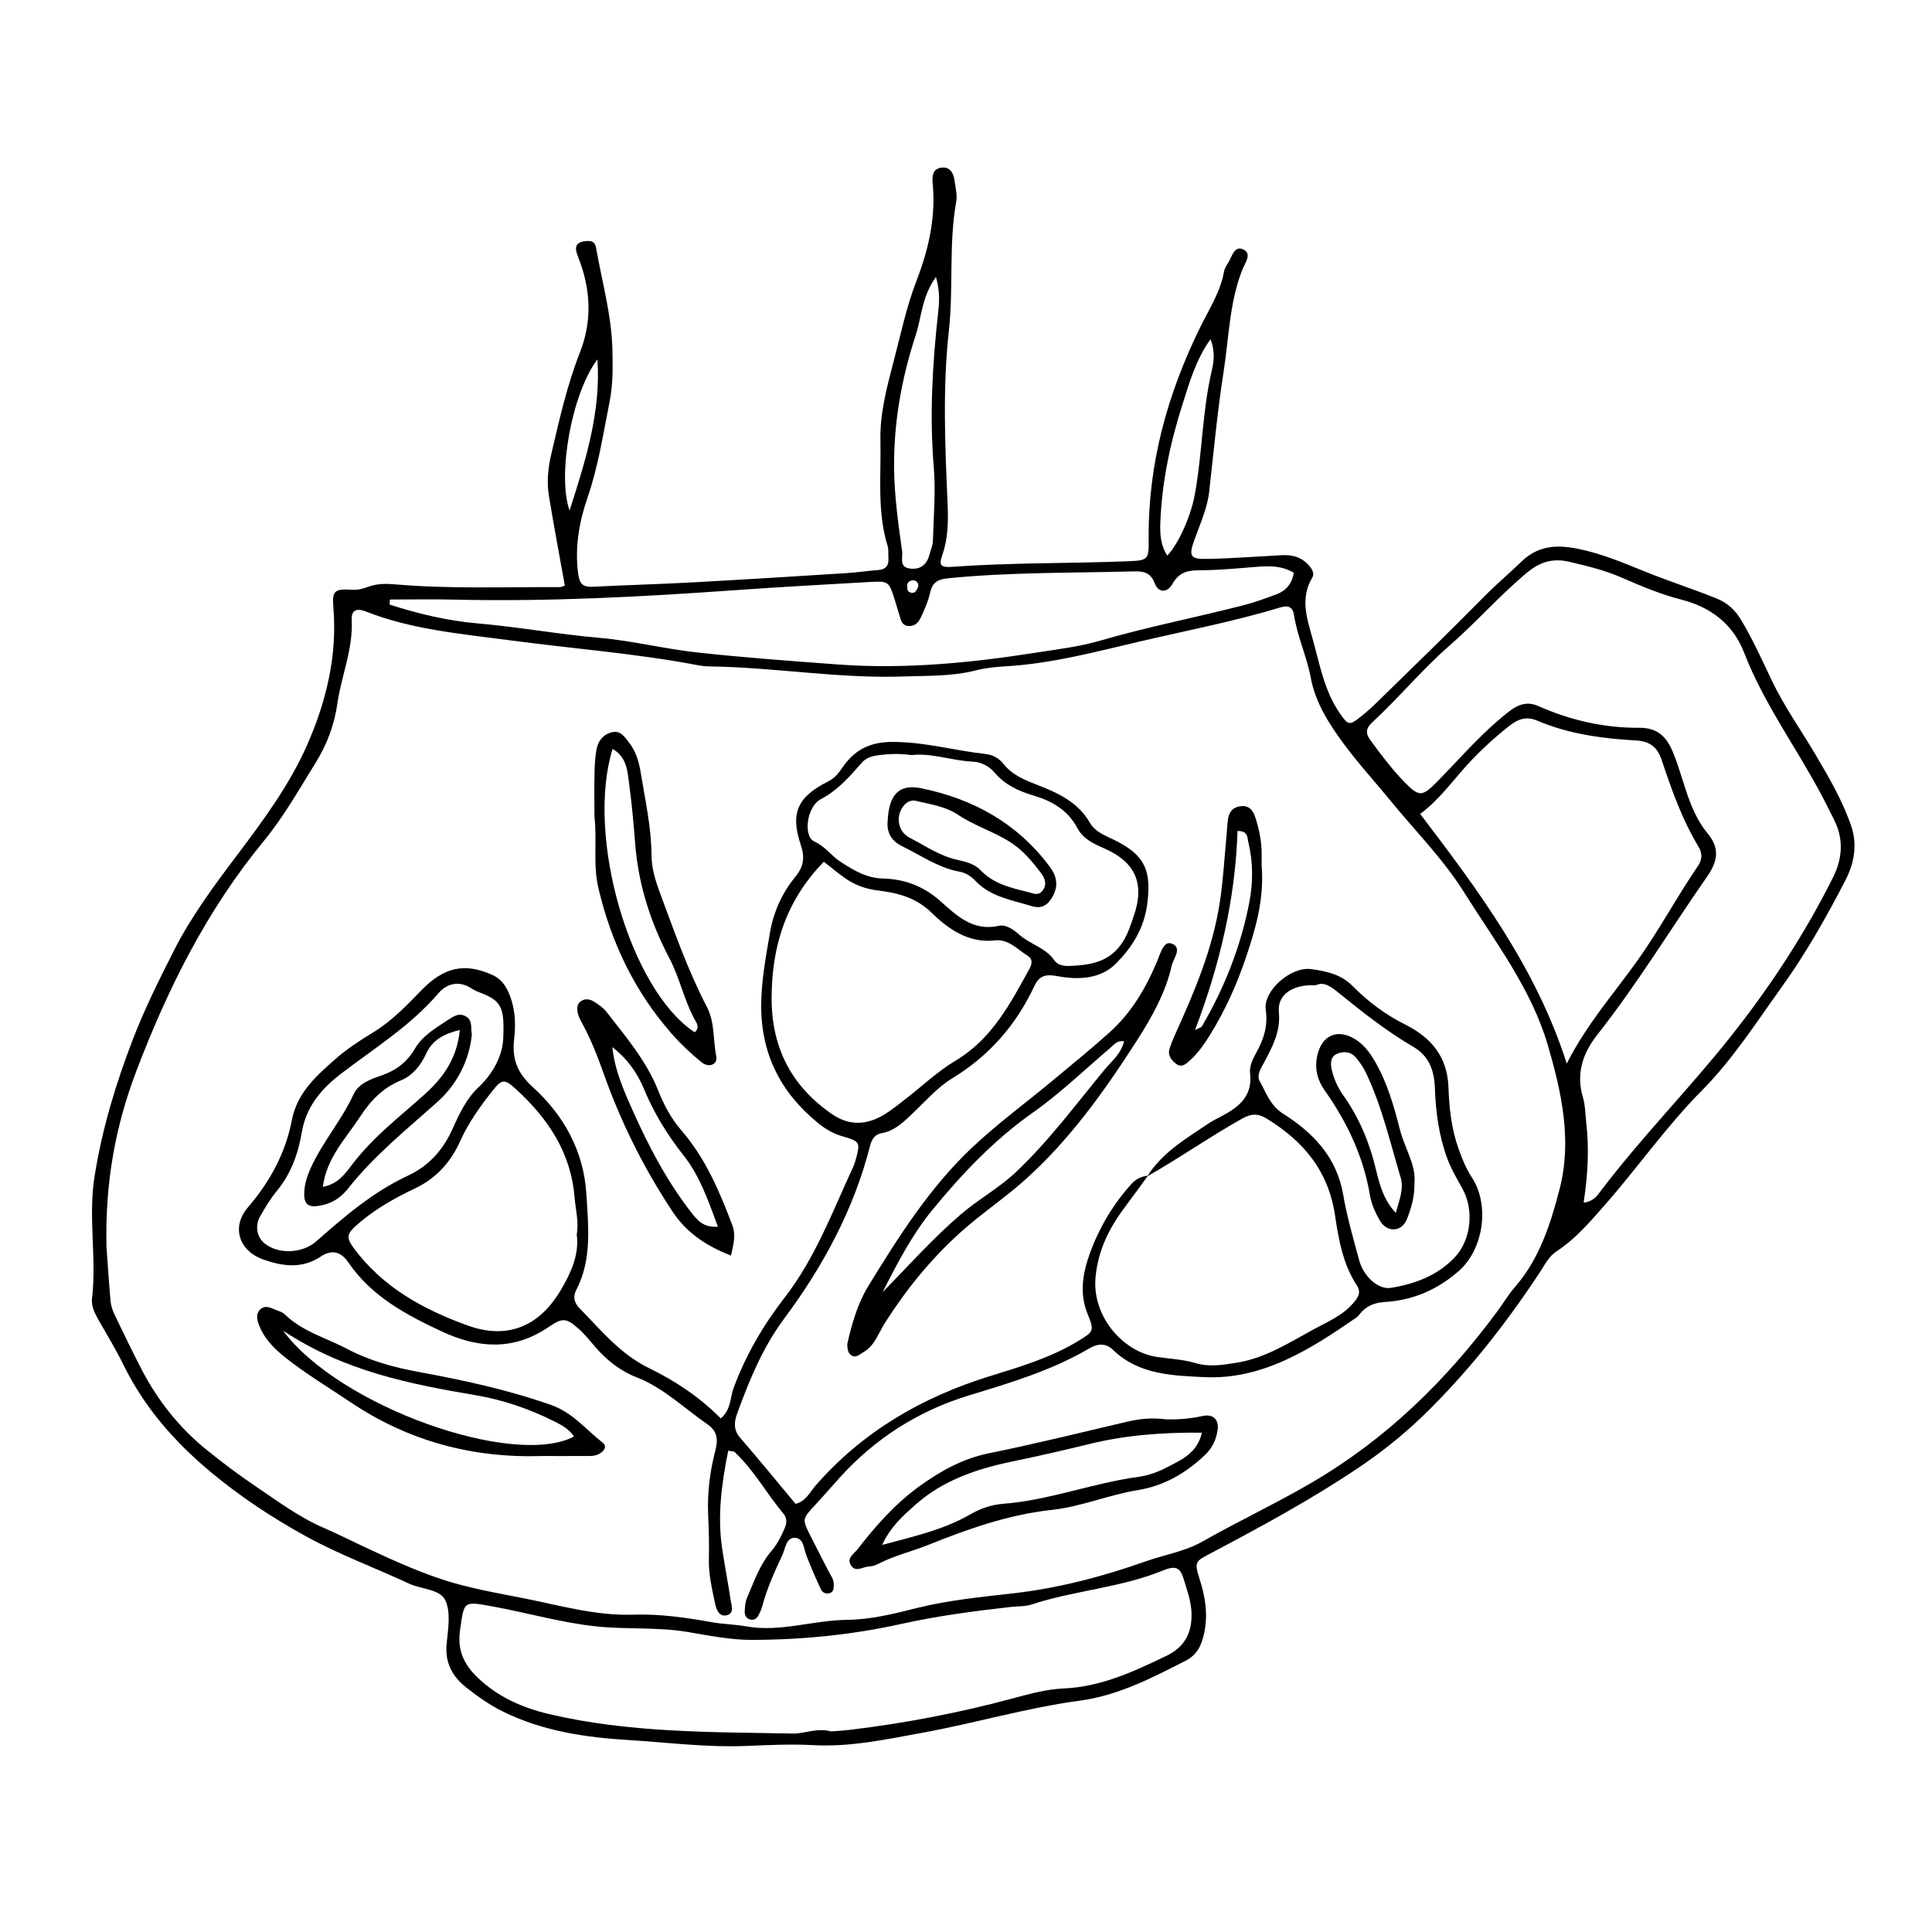 <?xml version="1.0" encoding="UTF-8"?>
<!-- Uploaded to: ICON Repo, www.svgrepo.com, Generator: ICON Repo Mixer Tools -->
<svg fill="#000000" width="800px" height="800px" version="1.1" viewBox="144 144 512 512" xmlns="http://www.w3.org/2000/svg">
 <g>
  <path d="m293.69 299.2c-1.461-8.168-2.93-15.938-4.215-23.738-0.605-3.664-0.254-7.352 0.59-10.973 2.144-9.164 4.176-18.336 7.644-27.156 3.023-7.688 2.91-15.605 0.168-23.434-0.34-0.965-0.73-1.914-1.047-2.891-0.57-1.754 0.168-2.824 1.91-3.047 1.395-0.18 2.863-0.359 3.234 1.746 1.578 9.039 4.137 17.891 4.328 27.195 0.094 4.535 0.148 9-0.73 13.434-1.707 8.613-3.019 17.281-5.914 25.676-2.18 6.328-3.34 12.98-2.457 19.91 0.395 3.102 1.457 3.707 4.16 3.566 8.793-0.457 17.598-0.684 26.387-1.164 13.492-0.734 26.977-1.586 40.465-2.434 2.859-0.18 5.699-0.605 8.555-0.832 2.086-0.168 2.836-1.289 2.668-3.258-0.086-1.02 0.098-2.109-0.195-3.055-2.856-9.199-1.707-18.707-1.918-28.059-0.16-6.906 1.617-13.773 3.391-20.488 1.93-7.309 3.438-14.738 6.18-21.824 3.211-8.293 5.144-16.84 4.277-25.797-0.211-2.168 0.117-3.891 2.367-4.16s3.176 1.496 3.438 3.496c0.234 1.82 0.746 3.731 0.438 5.477-2.027 11.348-0.695 22.883-1.953 34.242-1.699 15.344-0.988 30.664-0.336 46.004 0.191 4.516 0.137 8.969-1.371 13.355-1.012 2.941-0.512 3.449 2.902 3.203 15.332-1.109 30.699-0.848 46.047-1.449 5.641-0.219 5.758-0.348 5.707-6.062-0.176-19.855 5.016-38.398 13.711-56.074 2.344-4.762 5.301-9.242 6.25-14.609 0.137-0.777 0.574-1.551 1.023-2.223 1.07-1.598 1.605-4.769 4.031-3.699 2.488 1.098 0.496 3.641-0.172 5.336-3.457 8.719-3.574 18.043-4.988 27.109-1.637 10.5-2.625 21.102-3.805 31.668-0.508 4.559-2.426 8.637-3.934 12.867-1.559 4.375-1.129 5.152 3.473 5.059 6.543-0.133 13.078-0.645 19.617-0.984 2.543-0.133 4.883 0.324 6.789 2.211 1.086 1.074 2.129 2.453 1.332 3.781-3.25 5.418-1.348 10.918 0.094 16.055 1.906 6.805 3.102 13.969 7.328 19.988 2.066 2.945 2.434 3.141 5.176 0.977 1.445-1.137 2.848-2.344 4.164-3.629 9.652-9.449 19.379-18.824 28.852-28.449 3.172-3.223 6.613-6.106 9.84-9.234 4.301-4.168 9.152-4.543 14.738-3.449 6.098 1.195 11.781 3.547 17.418 5.852 6.445 2.637 13.074 4.742 19.523 7.348 3.043 1.23 4.977 3.074 6.648 5.883 3.055 5.125 5.481 10.527 8.031 15.879 3.269 6.859 7.676 13.027 11.52 19.535 3.625 6.141 7.273 12.352 9.559 19.156 1.641 4.891 0.738 9.762-1.594 14.277-5.074 9.828-10.508 19.434-16.992 28.441-6.695 9.305-12.898 19.055-20.984 27.191-9.422 9.48-17.008 20.43-25.781 30.406-3.91 4.449-7.754 8.977-12.766 12.25-2.012 1.316-2.992 3.356-4.203 5.203-9.125 13.906-19.309 26.91-31.305 38.496-5.336 5.152-11.121 9.727-17.223 13.816-12.406 8.32-25.547 15.438-38.742 22.418-4.266 2.258-4.621 2.254-3.121 6.957 1.52 4.766 2.262 9.371 1.188 14.348-0.695 3.211-1.863 5.707-4.902 7.262-8.941 4.574-17.855 9.211-27.992 10.578-14.223 1.918-27.992 6.027-42.078 8.578-9.43 1.707-18.77 3.75-28.555 3.223-5.852-0.316-11.848-0.039-17.711 0.207-10.516 0.445-20.855-0.922-31.25-1.555-11.414-0.695-22.73-2.348-33.262-7.519-3.555-1.746-6.672-3.973-9.719-6.356-3.758-2.941-5.781-6.633-5.273-11.707 0.387-3.84 1.156-8.305-0.359-11.48-1.41-2.953-6.34-2.883-9.617-4.406-9.07-4.219-18.531-7.699-27.27-12.508-8.914-4.902-17.473-10.535-25.352-17.121-9.527-7.961-17.52-17.07-23.016-28.293-1.883-3.848-4.117-7.523-6.238-11.25-1.129-1.98-2.387-4.074-2.125-6.32 1.262-10.785-1.055-21.578 0.672-32.43 2.008-12.621 5.652-24.648 10.23-36.5 3.102-8.027 6.934-15.707 10.812-23.352 4.543-8.949 10.512-17.031 16.535-25.016 7.043-9.336 14.055-18.781 18.754-29.445 5.031-11.418 8.02-23.559 6.965-36.309-0.375-4.531 0.184-5.133 4.941-4.832 1.516 0.098 2.871-0.262 4.164-0.746 2.394-0.902 4.824-0.895 7.273-0.684 14.508 1.258 29.047 0.656 43.57 0.734 0.379 0.016 0.77-0.207 1.387-0.395zm-121.47 175.24c0.246 3.375 0.602 8.891 1.082 14.395 0.105 1.191 0.516 2.41 1.035 3.496 2.387 4.973 4.769 9.953 7.328 14.84 4.305 8.23 10.07 15.426 17.266 21.195 4.113 3.297 8.363 6.535 12.754 9.48 5.894 3.957 11.621 8.281 18.199 11.094 3.199 1.367 6.281 2.938 9.414 4.41 7.191 3.375 14.441 6.773 21.969 9.242 6.961 2.285 14.285 3.535 21.504 4.961 9.621 1.902 19.141 4.684 29.082 4.352 7.019-0.234 13.895 0.766 20.746 1.988 3.035 0.543 6.125 0.57 9.117 1.105 9.082 1.629 17.785-1.641 26.723-1.719 6.379-0.059 12.539-1.633 18.707-3.172 8.355-2.082 16.922-2.887 25.461-3.867 11.996-1.375 23.648-4.445 34.984-8.453 5.008-1.77 10.438-2.637 15.016-5.234 9.566-5.434 19.52-10.09 29.051-15.668 19.863-11.625 35.652-27.113 49.145-45.359 1.578-2.137 2.938-4.457 4.676-6.449 6.523-7.492 9.438-16.73 11.832-25.961 3.336-12.855 0.535-25.59-3.074-37.984-4.41-15.145-14.074-27.625-22.277-40.723-5.481-8.754-12.965-16.258-19.551-24.32-4.129-5.055-8.586-9.906-12.414-15.117-3.785-5.152-7.402-10.758-8.641-17.414-1.047-5.625-3.562-10.883-4.426-16.578-0.32-2.117-1.566-2.629-3.531-2.031-12.148 3.691-24.609 6.086-36.953 8.965-11.941 2.789-23.766 5.977-36.086 6.676-2.648 0.148-5.336 0.453-7.898 1.105-6.238 1.586-12.57 1.348-18.91 1.574-17.238 0.617-34.27-2.43-51.453-2.66-1.02-0.012-2.051-0.113-3.051-0.305-16.48-3.148-33.219-4.394-49.82-6.609-12.973-1.73-26.008-2.805-38.332-7.668-2.043-0.809-3.844-0.574-3.691 2.199 0.43 7.734-2.738 14.828-3.805 22.293-0.793 5.547-2.738 10.754-5.664 15.473-4.41 7.121-8.578 14.512-13.871 20.945-15.031 18.27-25.402 39.016-33.727 60.906-5.434 14.293-8.305 29.113-7.914 46.598zm391.46-11.711c2.746-0.414 3.629-1.91 4.566-3.148 10.754-14.203 23.301-26.895 34.363-40.828 10.453-13.172 19.648-27.188 27.172-42.25 2.519-5.047 2.852-10.188 0.23-15.344-1.02-2.004-2.004-4.023-3.051-6.012-6.754-12.836-15.492-24.59-20.773-38.234-2.981-7.699-9.031-12.082-16.68-14.027-5.609-1.43-10.824-3.68-16.066-5.949-4.356-1.887-8.93-2.957-13.504-4.043-4.215-1.004-7.695-0.121-11.277 2.871-7.25 6.051-13.453 13.16-20.539 19.34-7.273 6.336-13.402 13.809-20.465 20.34-1.715 1.586-1.816 2.891-0.48 4.719 2.781 3.805 5.606 7.566 8.895 10.961 3.977 4.106 4.781 4.113 8.828-0.012 5.719-5.832 11.051-12.047 17.387-17.266 2.769-2.281 5.457-4.473 9.352-2.746 8.535 3.777 17.453 5.832 26.797 5.769 4.769-0.031 7.207 2.273 8.996 6.668 2.91 7.164 4.016 15.172 9.117 21.336 3.34 4.039 2.609 7.465-0.172 11.465-9.707 13.934-18.52 28.484-29.059 41.852-3.828 4.852-5.719 10.293-3.824 16.625 0.637 2.125 0.613 4.449 0.875 6.684 0.816 6.93 0.418 13.852-0.688 21.23zm-199.38 140.12c1.328-0.113 3.164-0.215 4.984-0.434 14.434-1.73 28.676-4.453 42.727-8.219 4.535-1.215 9.184-2.531 13.828-2.731 9.957-0.434 18.594-4.469 27.281-8.652 4.828-2.324 6.832-6.121 6.644-11.375-0.113-3.133-1.176-6.027-2.059-8.934-0.965-3.184-2.172-3.672-5.582-2.277-11.188 4.566-23.367 5.238-34.758 8.988-1.711 0.562-3.644 0.438-5.477 0.645-9.766 1.094-19.5 2.379-29.109 4.512-13.012 2.891-26.238 4.188-39.527 4.219-5.676 0.016-11.387-1.16-17.027-2.106-7.926-1.328-15.949-0.637-23.891-1.438-9.398-0.945-18.473-3.633-27.734-5.312-7.856-1.422-7.574-1.555-8.684 6.324-0.738 5.254 1.004 9.016 4.688 12.539 5.371 5.137 11.848 7.981 18.863 9.637 21.25 5.019 42.945 4.762 64.578 5.176 3.269 0.062 6.406-1.602 10.254-0.562zm194.91-176.99c5.371-10.613 12.625-18.699 18.859-27.484 5.691-8.02 10.309-16.684 15.844-24.781 1.133-1.652 1.344-3.332 0.242-5.152-4.371-7.223-7.156-15.133-9.812-23.082-1.098-3.285-3.078-4.918-6.711-5.125-8.992-0.516-17.902-1.688-26.297-5.277-2.793-1.195-5.031-0.422-7.332 1.395-3.867 3.051-7.477 6.34-10.82 9.953-4.144 4.481-7.664 9.551-12.816 13.398 15.496 20.375 30.711 40.754 38.844 66.156zm-311.88-122.98c-0.031 0.445-0.062 0.891-0.094 1.34 7.562 2.426 15.301 4.293 23.223 4.977 10.805 0.93 21.473 2.891 32.281 3.828 8.734 0.758 17.336 2.938 26.062 3.891 12.387 1.352 24.828 2.262 37.262 3.176 17.652 1.301 35.168-0.418 52.566-3.144 5.629-0.883 11.387-1.555 16.855-3.148 12.578-3.672 25.43-6.148 38.098-9.414 2.957-0.762 5.848-1.82 8.715-2.894 2.633-0.988 4.129-2.953 4.586-5.707-3.488-2.043-6.941-1.789-10.434-1.516-4.691 0.367-9.395 0.836-14.09 0.848-3.258 0.008-5.785 0.285-7.629 3.602-1.363 2.453-3.758 2.414-4.676-0.051-1.172-3.148-3.273-3.305-5.742-3.238-16.355 0.438-32.738 0.191-49.055 1.824-2.594 0.258-4.117 0.965-4.734 3.703-0.531 2.367-1.543 4.66-2.586 6.871-0.613 1.301-1.766 2.309-3.449 2.043-1.504-0.238-1.727-1.551-2.094-2.707-0.43-1.359-0.82-2.734-1.246-4.094-1.586-5.066-1.594-5.125-7.062-4.812-11.641 0.664-23.281 1.297-34.91 2.125-24.91 1.773-49.824 3.117-74.816 2.523-5.672-0.137-11.355-0.023-17.031-0.023zm144.71-85.492c-3.797 5.305-3.797 10.625-5.359 15.402-3.762 11.5-5.879 23.262-5.734 35.473 0.09 7.398 1.125 14.625 2.129 21.887 0.23 1.652-0.855 4.016 1.848 4.481 2.84 0.488 4.691-0.883 5.414-3.703 0.305-1.188 0.855-2.363 0.891-3.555 0.184-6.523 0.77-13.094 0.23-19.562-1.141-13.695-0.363-27.285 1.148-40.871 0.32-2.84 0.531-5.559-0.566-9.551zm61.305 73.859c3.062-3.223 6.234-10.555 7.242-15.934 2.062-11.012 1.984-22.312 4.586-33.273 0.531-2.238 0.852-4.969-0.363-8.156-3.988 5.629-5.531 11.348-7.312 16.887-3.312 10.297-5.586 20.844-5.996 31.699-0.113 2.981 0.039 6.012 1.844 8.777zm-151.02-52.012c-6.82 9.039-10.688 30.582-7.383 40.074 4.348-13.531 8.328-26.301 7.383-40.074zm85.07 60.094c-0.055-0.938-0.5-1.523-1.441-1.516-0.891 0.008-1.512 0.477-1.551 1.418-0.035 0.793 0.07 1.664 1.039 1.848 1.34 0.25 1.52-0.934 1.953-1.75z"/>
  <path d="m448.04 455.74c3.941-6.289 10.184-9.922 16.102-13.922 1.18-0.797 2.477-1.434 3.742-2.102 4.582-2.414 8.125-5.352 7.391-11.383-0.203-1.668 0.699-3.652 1.574-5.227 2.016-3.621 3.203-7.051 2.586-11.512-0.707-5.09 6.723-11.496 11.984-10.773 3.953 0.543 7.871 1.285 11.078 4.527 4.008 4.051 8.586 7.508 13.801 10.113 6.785 3.391 11.277 8.406 11.559 16.676 0.184 5.473 0.785 10.988 2.672 16.309 0.969 2.727 2.016 5.269 3.594 7.707 4.719 7.285 3.008 18.941-3.531 24.676-5.551 4.867-12.039 7.746-19.406 8.195-2.894 0.176-5.129 1.016-6.883 3.258-0.25 0.32-0.52 0.656-0.852 0.883-12.227 8.461-24.969 16.551-40.359 15.789-8.203-0.406-17.34-0.602-24.129-7.227-1.797-1.754-3.961-1.754-6.211-0.43-9.969 5.879-20.98 9.152-31.938 12.492-13.453 4.106-24.84 11.371-34.258 21.77-2.199 2.43-4.336 4.914-6.566 7.316-3.438 3.703-3.465 3.688-1.105 8.348 1.57 3.098 3.144 6.195 4.746 9.277 0.562 1.086 1.363 2.082 1.328 3.383-0.023 1 0.039 2.125-1.312 2.375-0.895 0.164-1.738-0.289-2.07-1.004-1.375-2.965-2.695-5.965-3.867-9.016-0.715-1.859-0.734-4.684-3.094-4.703-2.316-0.02-2.465 2.824-3.312 4.633-2.082 4.449-4.109 8.91-5.348 13.688-0.203 0.781-0.617 1.516-0.969 2.25-0.395 0.82-1.152 1.254-1.98 1.125-1.16-0.184-1.719-1.121-1.652-2.231 0.074-1.203 0.148-2.496 0.617-3.574 1.875-4.301 3.371-8.812 6.523-12.465 1.48-1.715 2.481-3.738 3.387-5.816 0.625-1.434 0.801-2.731-0.266-4.004-4.465-5.328-7.801-11.551-12.945-16.332-0.242-0.227-0.746-0.172-1.684-0.363-1.715 8.59-2.922 17.164-1.613 25.93 0.695 4.652 1.594 9.27 2.301 13.922 0.203 1.32 0.91 3.176-0.93 3.723-2.176 0.645-2.918-1.555-3.207-2.906-0.852-3.973-1.793-8.062-1.68-12.074 0.109-3.898-0.031-7.758-0.191-11.633-0.242-5.777 0.453-11.477 1.914-17.023 0.789-2.988 0.461-5.172-2.117-6.941-6.199-4.262-11.594-9.664-18.82-12.469-4.215-1.637-7.789-4.449-10.797-7.902-1.473-1.691-2.871-3.488-4.547-4.961-3.348-2.938-4.211-2.938-8.129-0.297-9.121 6.144-18.504 5.504-27.984 1.086-9.508-4.43-18.703-9.305-24.859-18.328-1.867-2.738-4.273-3.621-7.348-1.559-4.926 3.305-10.156 2.586-15.324 0.723-6.359-2.297-8.367-8.613-4.004-13.707 5.859-6.836 10.012-14.41 11.707-23.234 1.383-7.195 6.516-11.73 11.539-16.145 3.023-2.656 6.539-4.957 9.988-7.055 5.016-3.047 8.895-7.164 12.879-11.25 5.891-6.043 11.398-7.293 18.754-3.961 2.836 1.285 4.148 3.902 5.019 6.676 1.055 3.363 1.113 6.824 0.711 10.34-0.574 5.055 0.676 8.828 4.945 12.695 8.172 7.406 13.52 16.922 14.203 28.387 0.512 8.57 1.52 17.223-2.644 25.297-1.012 1.961-0.559 3.508 0.883 4.977 5.691 5.809 10.738 12.117 18.461 15.863 6.871 3.332 13.363 7.672 18.906 13.273 2.762-2.293 2.445-5.445 3.394-8.016 3.227-8.734 7.832-16.641 13.512-23.969 8.117-10.473 12.715-22.797 18.188-34.66 0.258-0.555 0.465-1.141 0.625-1.73 1.336-4.894 1.25-5.027-3.648-6.438-2.406-0.691-4.496-1.996-6.398-3.555-9.93-8.137-15.094-18.453-14.949-31.488 0.07-6.41 1.266-12.598 2.316-18.832 0.938-5.555 3.234-10.578 6.793-14.938 2.137-2.617 2.512-5 1.371-8.391-2.848-8.465-0.828-12.73 7.328-16.82 1.801-0.902 2.781-2.293 3.824-3.797 3.133-4.516 7.168-6.606 12.949-6.641 8.512-0.055 16.598 2.289 24.914 3.207 1.938 0.215 3.562 1.172 4.723 2.633 2.426 3.059 5.84 4.332 9.281 5.684 5.371 2.102 10.516 4.527 13.582 9.871 1.402 2.445 4.012 3.379 6.406 4.547 8.25 4.016 10.043 8.199 8.77 17.324-0.879 6.297-4.047 11.219-8.184 15.418-4.168 4.234-10.148 4.398-15.504 3.398-3.379-0.633-4.922-0.078-6.238 2.727-4.816 10.27-11.93 18.375-21.719 24.348-3.949 2.41-7.129 6.117-10.547 9.352-2.398 2.269-4.707 4.562-8.145 5.18-1.84 0.332-2.617 1.586-3.07 3.363-4.324 16.895-12.43 31.895-22.793 45.82-5.664 7.613-9.258 16.359-12.469 25.23-0.766 2.113-0.961 4.25 0.832 6.312 4.953 5.691 9.715 11.555 14.684 17.508 2.723-0.648 3.816-3.152 5.309-4.859 12.508-14.297 28.129-23.387 46.152-28.973 7.973-2.473 16.09-4.871 23.34-9.262 4.262-2.582 4.426-2.719 2.578-7.262-2.269-5.574-1.184-11.117 0.68-16.199 2.457-6.695 6.141-12.93 11.027-18.301 1.156-1.273 2.613-1.926 4.301-2.117-2.051 2.805-4.07 5.629-6.16 8.402-4.117 5.473-7.012 11.312-7.715 18.352-1.055 10.578 7.328 19.949 16.211 21.27 3.426 0.508 6.961 0.66 10.25 1.637 3.742 1.109 7.273 0.488 10.891-0.086 7.652-1.219 14.031-5.379 20.656-8.969 3.586-1.941 7.398-3.535 10.164-6.715 1.234-1.422 2.398-2.785 1.043-4.844-3.688-5.613-4.824-12.238-5.769-18.555-1.766-11.816-8.348-19.602-18.004-25.559-2.277-1.402-4.019-1.5-6.633-0.039-8.555 4.797-16.578 10.449-25.109 15.277zm-85.715-83.367c-10.184 10.434-13.84 22.68-13.836 36.258 0 12.996 5.254 23.254 16.035 30.645 4.606 3.156 9.188 2.875 13.758 0.125 1.914-1.152 3.664-2.578 5.441-3.949 4.516-3.484 8.707-7.504 13.566-10.406 9.676-5.777 14.488-15.176 19.605-24.449 0.645-1.168 0.77-2.473-0.492-3.262-2.727-1.707-5.152-4.516-8.656-4.121-7.117 0.809-12.457-3.039-16.855-7.324-4.238-4.129-9.113-5.273-14.25-5.902-3.438-0.422-6.277-1.531-8.953-3.449-1.797-1.289-3.496-2.707-5.363-4.164zm-65.484 98.773c0.605-3.438-0.32-6.644-0.582-9.891-0.965-11.945-7.184-21.066-15.754-28.828-2.812-2.547-3.578-2.402-5.93 0.578-3.285 4.168-6.391 8.441-8.59 13.348-2.484 5.543-6.285 9.863-11.977 12.574-5.699 2.715-11.219 5.816-15.945 10.16-2.016 1.852-2.293 2.961-0.465 5.465 7.707 10.562 18.598 16.488 30.359 20.727 10.707 3.856 19.176 0.129 24.891-9.781 2.555-4.43 4.676-9.105 3.992-14.352zm88.738-127.04c-3.176-0.445-6.023-0.336-8.887 0.047-1.68 0.227-3.176 0.672-4.336 2-3.199 3.664-6.289 7.234-10.832 9.637-3.777 2-4.699 9.863-1.73 11.207 2.961 1.34 4.57 3.883 7.023 5.441 3.371 2.144 6.731 4.273 11.219 4.383 5.5 0.137 10.578 1.922 15.031 5.859 4.273 3.781 8.66 8.207 15.551 6.68 2-0.445 4.019 1.012 5.519 2.352 2.891 2.574 6.988 3.426 9.309 6.832 0.809 1.188 2.438 1.496 3.914 1.445 5.66-0.203 10.898-1.027 14.309-6.566 1.34-2.172 2.019-4.449 2.809-6.731 2.941-8.508 0.418-14.254-7.789-17.828-2.867-1.25-5.668-2.551-7.188-5.43-2.488-4.719-6.727-7.16-11.496-8.57-4.047-1.195-7.633-2.836-10.398-6.082-1.539-1.805-3.594-2.84-5.902-2.945-5.523-0.254-10.836-2.359-16.125-1.73zm107.12 61.008c-6-0.324-10.238 2.426-9.789 7.039 0.5 5.16-1.625 9.086-3.805 13.215-0.863 1.633-2.176 3.531-1.262 5.164 1.723 3.078 2.738 6.43 6.273 8.664 7.91 4.996 14.168 11.523 15.855 21.457 0.984 5.816 2.664 11.523 4.195 17.238 1.18 4.41 5.094 7.957 8.469 7.402 6.34-1.043 12.281-3.242 16.844-8.035 4.41-4.629 5.184-12.547 2.144-18.129-1.457-2.672-3.035-5.258-4.106-8.18-2.211-6.043-3.035-12.258-3.258-18.605-0.16-4.539-1.48-8.441-5.641-10.875-7.074-4.137-13.492-9.18-19.828-14.332-1.973-1.602-3.894-3.133-6.094-2.023zm-215.33 13.746c0.355-8.176-0.688-9.699-6.176-11.82-0.762-0.293-1.523-0.633-2.199-1.074-3.352-2.195-6.574-1.355-8.848 1.301-7.414 8.656-17 14.555-25.891 21.375-5.031 3.856-9.137 8.641-10.273 15.422-0.949 5.668-2.871 11.039-6.668 15.609-1.688 2.031-3.035 4.363-4.367 6.656-1.449 2.496-0.859 5.578 1.176 7.203 3.656 2.914 9.996 2.688 13.676-0.551 7.512-6.609 15.098-13.137 24.273-17.398 5.688-2.641 9.438-6.953 11.941-12.586 1.746-3.922 3.68-7.945 6.777-10.84 4.719-4.414 6.59-9.668 6.578-13.297z"/>
  <path d="m368.53 500.21c1.215-5.375 2.734-10.734 5.613-15.434 7.992-13.047 16.215-26.027 27.418-36.613 6.664-6.301 14.125-11.754 21.191-17.633 5.172-4.301 10.406-8.539 15.398-13.039 5.871-5.293 9.715-11.98 12.707-19.258 0.695-1.688 1.57-4.957 3.633-4.184 2.969 1.113 0.465 3.938 0.043 5.797-1.641 7.262-5.328 13.809-9.25 19.918-8.594 13.395-17.855 26.41-29.859 37.094-5.469 4.867-11.59 8.922-17.055 13.875-7.797 7.074-14.277 15.055-19.871 23.875-1.727 2.723-2.699 6.031-5.734 7.777-1.004 0.578-2.023 1.66-3.289 0.688-0.879-0.672-0.871-1.777-0.945-2.863zm73.367-80.281c-1.875-0.219-2.578 0.84-3.477 1.605-6.84 5.809-13.332 12.117-20.637 17.266-10.32 7.269-18.836 16.246-26.719 25.871-5.387 6.582-9.312 14.172-13.152 21.754 6.898-7.031 13.352-14.316 20.844-20.711 4.668-3.984 10.047-6.918 14.512-11.133 8.793-8.305 15.93-18.023 23.598-27.281 1.777-2.148 4.191-3.961 5.031-7.371z"/>
  <path d="m453.1 520.16c3.152 0.047 6.375-0.191 9.613-0.906 2.777-0.613 4.371 0.973 3.965 3.703-0.387 2.598-1.344 4.742-3.512 6.785-5.106 4.805-10.836 8.055-17.684 9.164-7.699 1.246-15 4.391-22.699 5.227-11.539 1.254-22.203 5.031-32.832 9.301-4.156 1.668-8.566 2.711-12.617 4.715-0.91 0.449-1.922 0.965-2.887 0.965-1.684-0.004-3.746 1.801-5.008-0.406-1.051-1.836 0.863-2.926 1.82-4.152 4.785-6.156 9.902-11.973 16.277-16.594 5.684-4.121 11.594-7.43 18.656-8.859 12.203-2.469 24.297-5.473 36.422-8.32 3.434-0.812 6.859-1.137 10.484-0.621zm9.438 3.512c-10.492-0.09-20.137 0.641-29.711 2.973-6.731 1.637-13.492 3.211-20.297 4.609-9.418 1.934-18.551 4.934-25.992 11.57-3.231 2.879-6.477 5.688-8.758 10.59 8.609-2.293 16.352-4.047 23.32-8.074 2.715-1.566 5.609-2.574 8.688-2.812 12.301-0.949 23.871-5.516 36.035-7.168 2.586-0.352 5.203-1.324 7.523-2.547 3.68-1.945 7.852-3.598 9.191-9.141z"/>
  <path d="m301.53 360.41c0-3.879-0.07-7.762 0.027-11.637 0.055-2.242 0.148-4.531 0.66-6.699 0.488-2.07 1.977-3.668 4.18-4.062 2.195-0.395 3.219 1.387 4.352 2.836 1.828 2.34 2.598 5.129 3.055 7.949 1.176 7.258 2.816 14.457 2.856 21.879 0.02 3.5 1.086 6.887 2.293 10.121 3.785 10.148 7.348 20.391 12.375 30.035 2.144 4.109 1.625 8.801 2.496 13.195 0.41 2.051-1.957 3.055-3.894 1.492-2.848-2.305-5.539-4.863-7.957-7.613-9.793-11.137-15.98-24.113-19.383-38.508-1.488-6.312-0.316-12.664-1.059-18.988zm26.535 57.148c1.074-0.742 0.906-1.867 0.43-2.68-3.125-5.324-4.231-11.488-7.09-16.91-5-9.492-8.211-19.512-9.07-30.254-0.422-5.289-0.871-10.582-1.586-15.836-0.469-3.449-0.582-7.258-4.41-9.391-7.18 23.203 4.668 63.777 21.727 75.07z"/>
  <path d="m287.69 529.86c-18.484 0.605-35.492-3.949-50.922-14.344-5.754-3.875-11.719-7.43-17.164-11.758-3.082-2.449-5.777-5.219-7.117-9.008-0.48-1.363-0.625-2.93 0.715-3.949 1.094-0.832 2.344-0.332 3.484 0.172 0.934 0.414 2.059 0.645 2.75 1.32 4.676 4.574 10.918 6.211 16.48 9.141 6.082 3.203 12.461 4.938 19.121 6.164 11.84 2.176 23.57 4.707 34.988 8.727 5.746 2.019 9.25 6.519 13.68 9.996 1.262 0.988 0.402 2.18-0.789 2.898-1.305 0.789-2.766 0.621-4.184 0.633-3.684 0.027-7.363 0.008-11.043 0.008zm-68.672-33.227c14.844 20.09 61.152 36.465 77.109 28.059-1.301-1.965-3.305-3.055-5.262-4.031-6.598-3.297-13.527-5.676-20.812-6.914-17.453-2.973-34.781-6.324-51.035-17.113z"/>
  <path d="m337.72 476.73c-6.613-2.531-11.852-6.117-15.574-11.77-7.445-11.293-13.484-23.293-18.016-36.035-1.645-4.625-3.383-9.184-5.723-13.504-0.484-0.891-1.016-1.805-1.242-2.777-0.273-1.176-0.383-2.508 0.805-3.332 1.133-0.789 2.426-0.504 3.469 0.145 1.199 0.746 2.434 1.609 3.285 2.707 5.129 6.594 10.605 12.984 13.727 20.895 1.516 3.836 3.5 7.473 6.148 10.535 6.41 7.406 10.105 16.18 13.492 25.152 0.98 2.574 0.273 5.082-0.371 7.984zm-31.457-55.246c0.66 6.144 3.035 11.512 5.434 16.871 4.25 9.504 9.055 18.699 15.488 26.938 1.539 1.969 3.168 4.102 7.07 3.797-2.578-6.965-4.824-13.492-9.109-18.898-4.352-5.488-7.898-11.328-10.57-17.773-1.793-4.324-4.527-8.02-8.312-10.934z"/>
  <path d="m478.35 373.35c0.695 8.891-1.523 16.422-3.945 23.742-2.492 7.531-5.754 14.844-10.031 21.629-1.43 2.269-2.961 4.422-4.938 6.215-1.031 0.938-2.231 2.137-3.746 0.992-1.332-1.008-2.359-2.336-1.688-4.219 0.41-1.148 0.836-2.297 1.34-3.406 5.164-11.363 10.043-22.844 11.934-35.285 0.887-5.844 1.207-11.773 1.773-17.664 0.137-1.426 0.176-2.859 0.379-4.273 0.297-2.074 1.512-3.324 3.648-3.457 1.961-0.125 2.957 1.09 3.519 2.781 1.105 3.316 1.805 6.707 1.758 10.223-0.02 1.223-0.004 2.449-0.004 2.723zm-17.656 43.621c1.156-0.586 1.645-0.668 1.801-0.938 6.031-10.301 10.371-21.32 12.605-33 0.98-5.129 1.02-10.594-0.285-15.82-0.273-1.094 0.027-3.047-2.859-3-0.582 18.012-4.656 35.359-11.262 52.758z"/>
  <path d="m379.25 361.34c0.375-6.863 3.09-9.629 8.891-8.441 13.789 2.816 25.48 9.277 34.059 20.793 1.941 2.606 2.312 5.137 0.727 7.953-1.234 2.191-2.859 3.305-5.551 2.477-5.25-1.617-10.824-2.414-14.898-6.699-1.117-1.176-2.535-2.125-4.207-2.422-5.578-0.996-10.113-4.285-15.07-6.672-3.379-1.621-4.262-4.137-3.949-6.988zm7.289-5.144c-0.613-0.16-1.805 0.02-2.731 0.969-2.543 2.609-2.09 7.129 1.25 8.84 4.137 2.121 8.004 4.859 12.695 5.875 2.164 0.469 4.523 1.059 6.078 2.703 3.449 3.644 7.969 4.676 12.527 5.797 1.379 0.34 2.738 1.129 3.898-0.316 1.242-1.551 0.73-3.188-0.258-4.516-2.426-3.25-4.984-6.352-8.547-8.551-4.34-2.684-9.312-4.238-13.461-7.004-3.465-2.312-7.09-2.762-11.453-3.797z"/>
  <path d="m518.84 457.41c0.086 3.789-0.875 6.766-1.953 9.598-1.316 3.465-5.234 3.746-7.125 0.574-1.238-2.074-2.312-4.438-2.707-6.797-1.719-10.32-6.09-19.43-12.047-27.895-1.836-2.609-2.609-5.484-2.012-8.711 1.113-6.027 5.758-7.922 10.828-4.309 1.855 1.324 3.188 3.121 4.356 5.086 3.387 5.707 5.195 12.047 6.801 18.352 1.25 4.93 4.312 9.398 3.859 14.102zm-4.938 8.016c0.832-3.152 2.215-6.262 1.277-9.387-2.801-9.348-4.969-18.914-9.211-27.777-0.695-1.449-1.645-2.816-2.684-4.047-1.359-1.609-3.379-1.648-5.039-0.906-1.703 0.758-1.699 2.609-1.297 4.281 0.578 2.398 1.57 4.613 3.008 6.641 4.184 5.887 6.918 12.406 8.613 19.418 0.996 4.109 2.012 8.273 5.332 11.777z"/>
  <path d="m269.05 418.17c-0.727 7.066-4.039 13.301-9.215 17.93-8.176 7.309-16.73 14.18-23.559 22.84-2.172 2.754-4.816 4.262-8.23 4.688-2.367 0.297-3.43-0.699-3.43-3.035 0-2.5 0.691-4.773 1.73-7.051 3.137-6.894 8.176-12.656 11.355-19.535 1.359-2.938 4.594-4.023 7.434-5.008 3.863-1.344 6.75-3.539 8.816-7.074 2.016-3.449 5.441-5.441 8.68-7.574 1.547-1.02 3.156-2.137 5.031-0.867 1.609 1.086 1.059 2.93 1.387 4.688zm-39.496 40.355c4.191-0.738 6.141-3.801 8.086-6.324 5.426-7.035 12.402-12.359 18.918-18.207 4.941-4.438 8.605-9.602 9.297-17.039-4.199 1.004-7.293 2.672-8.898 6.242-1.414 3.148-3.766 5.91-6.555 7.047-5.07 2.066-8.254 5.527-11.113 9.895-3.723 5.691-8.727 10.66-9.734 18.387z"/>
 </g>
</svg>